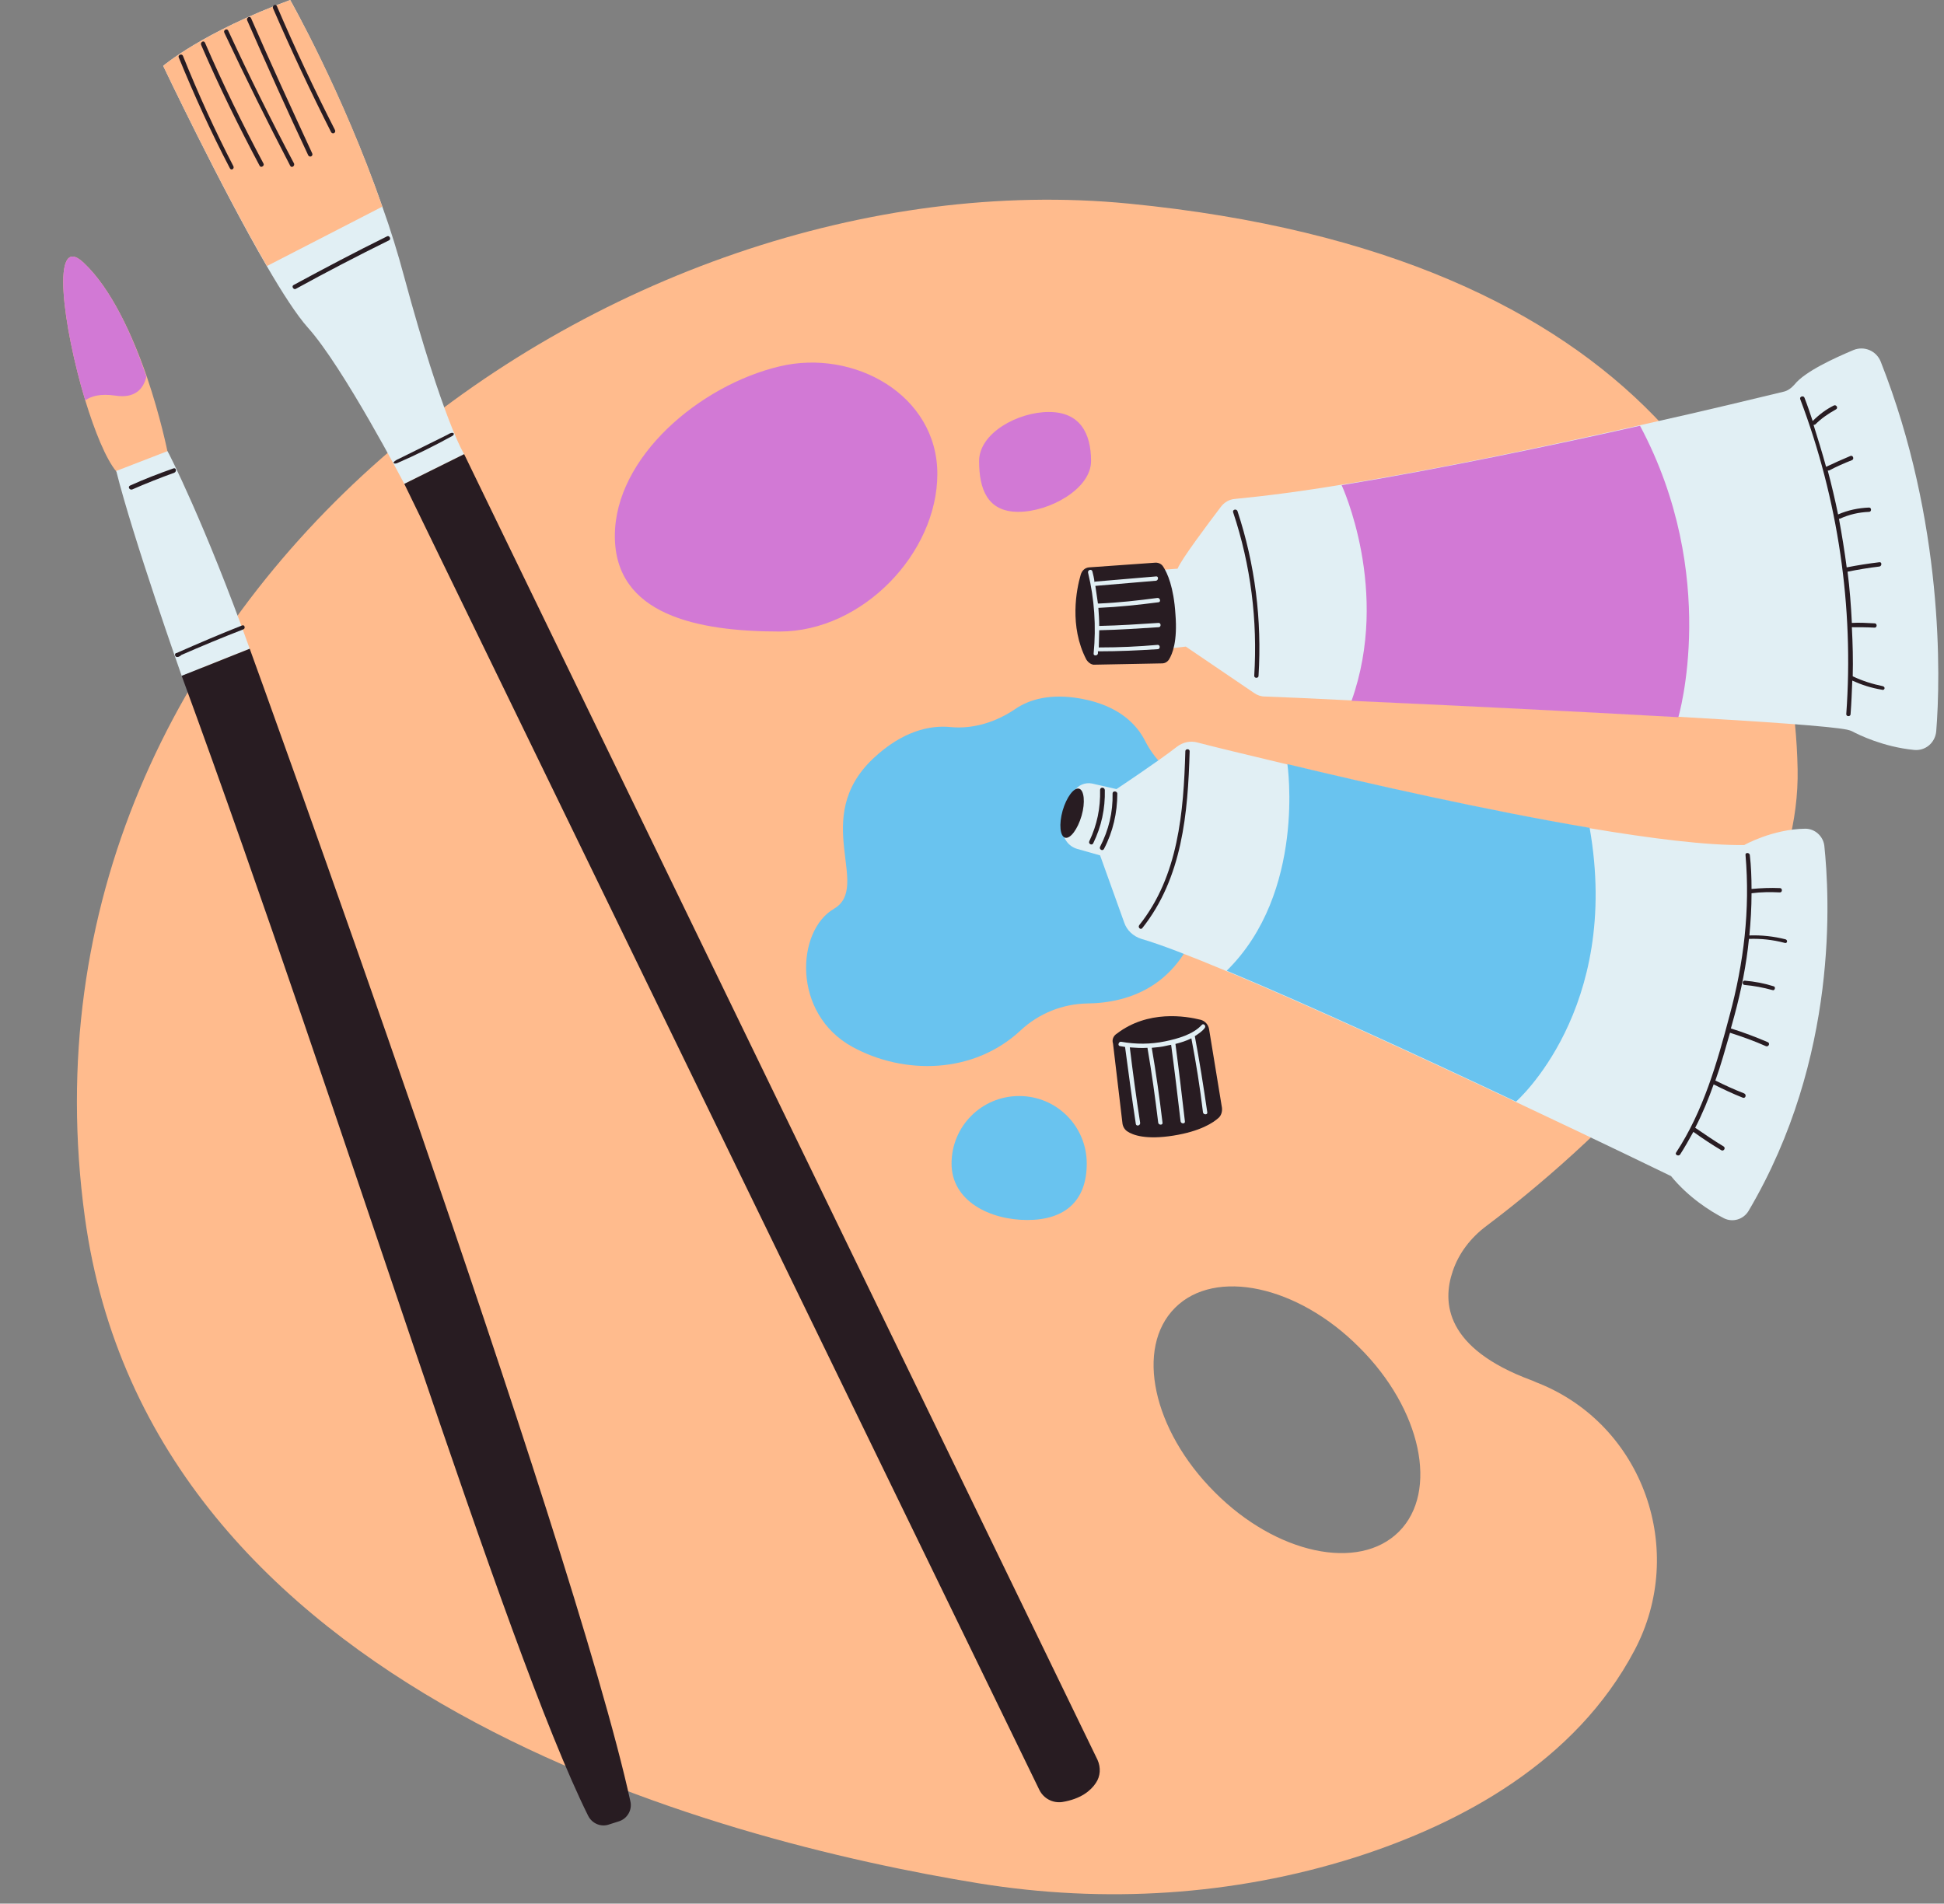<?xml version="1.0" encoding="UTF-8" standalone="no"?><svg xmlns="http://www.w3.org/2000/svg" xmlns:xlink="http://www.w3.org/1999/xlink" fill="#000000" height="442.2" preserveAspectRatio="xMidYMid meet" version="1" viewBox="-14.7 0.0 451.5 442.2" width="451.5" zoomAndPan="magnify"><rect x="-14.7" y="0.0" width="451.5" height="442.2" fill="#808080" stroke="none"/><g id="change1_1"><path d="M342.6,321.3c-0.6-0.2-1.1-0.5-1.7-0.7c-19.9-7.4-20.7-18-18.2-25.3c1.4-4.2,4.2-7.8,7.8-10.5 c14-10.5,73.3-57.7,72.3-106.2c-1.1-55-35.8-119.6-155.3-131.3C127.8,35.6-14.7,138.1,5,282.7c15.1,110.9,147,144.9,207.7,154.8 c29.1,4.7,59,2.9,87.2-6c24.8-7.9,51.3-22.2,65-48.1C377.2,360.2,367,331.1,342.6,321.3z M310.2,355.8c-9.3,9.3-28.5,5.2-42.8-9.2 c-14.4-14.4-18.5-33.5-9.2-42.8c9.3-9.3,28.5-5.2,42.8,9.2C315.4,327.3,319.5,346.5,310.2,355.8z" fill="#ffbb8d"/></g><g id="change2_1"><path d="M265,209.3c-4.1,19.9-17.7,23.7-27.2,23.8c-5.7,0.1-11.2,2.3-15.4,6.2c-11,10.3-27.2,10.4-39.1,3.9 c-14.1-7.7-13.1-27-4.3-32.1c8.8-5.2-5.6-21,9.1-34.9c6.8-6.4,13.2-7.8,18-7.3c5.3,0.5,10.6-1.2,15-4.2c3.2-2.2,8.1-3.7,15.3-2.4 c8.7,1.6,12.9,5.9,14.9,9.9c2,3.9,5.1,7,8.8,9.4C264.4,184.5,268.6,191.6,265,209.3z" fill="#69c3ef"/></g><g id="change3_1"><path d="M391.4,281.3c-1.2,2-3.7,2.7-5.7,1.7c-3.3-1.7-8.3-4.9-12.3-9.8c0,0-15.6-7.6-36-17.2 c-21.4-10.1-48-22.4-67.2-30.4v0c-8.4-3.5-15.3-6.2-19.8-7.5c-1.9-0.6-3.4-2-4-3.8l-5.6-15.6l-5.3-1.5c-2.1-0.6-3.5-2.6-3.4-4.8 c0.1-2.2,0.7-5.2,2.7-8.6c0.8-1.4,2.5-2.1,4.1-1.8l5.7,1.3c0,0,9.5-6.3,14-9.8c1.4-1.1,3.2-1.5,4.9-1c3.8,1,11.3,2.8,20.9,5.1 c19.1,4.6,46.6,10.8,70.2,14.8c14.3,2.4,27.1,4,35.8,3.9c0,0,6.5-3.7,14.2-3.8c2.2,0,4.1,1.7,4.4,3.9 C410.2,207.9,412.5,245.6,391.4,281.3z M422.1,84c-1-2.5-3.8-3.7-6.3-2.7c-4.5,1.9-11.3,5-13.7,8c-0.7,0.8-1.6,1.5-2.6,1.7 c-4.6,1.1-17.2,4.2-33.4,7.8c-20.5,4.6-46.7,10.2-69.3,13.8c-9,1.5-17.4,2.6-24.7,3.3c-1.3,0.1-2.5,0.8-3.3,1.9 c-2.8,3.7-9.2,12.2-10,14.3l-5.5,0.4l1.2,18.4l6.2-0.7l15.9,10.8c0.7,0.5,1.6,0.8,2.5,0.8c2.9,0.1,10.2,0.4,20,0.9 c20.2,0.9,51.1,2.4,75.9,3.8c19.5,1.1,35.4,2.2,39.3,3c0.4,0.1,0.8,0.2,1.2,0.4c1.5,0.8,7.2,3.6,14.3,4.3c2.7,0.3,5-1.7,5.2-4.4 C436,157.4,436.8,121.2,422.1,84z" fill="#e1eff4"/></g><g id="change4_1"><path d="M244.7,240.1c7.2-5.5,15.9-4.1,19.5-3.2c1,0.3,1.7,1.1,1.9,2.1l3,18.3c0.1,0.8-0.1,1.7-0.7,2.3 c-1.3,1.2-4.3,3.2-10.6,4.2c-6.3,1-9.4-0.1-10.7-1c-0.6-0.4-1-1.1-1.1-1.8l-2.2-18.6C243.5,241.5,243.9,240.6,244.7,240.1z M239.6,154.4l15.6-0.3c0.6,0,1.2-0.3,1.6-0.9c0.8-1.3,2-4.2,1.5-10.5c-0.4-6.4-1.9-9.6-2.8-11c-0.4-0.7-1.1-1-1.8-1l-15.5,1.1 c-0.9,0.1-1.6,0.7-1.9,1.7c-1,3.4-2.7,12,1.3,19.7C238.1,154,238.9,154.5,239.6,154.4z" fill="#281c22"/></g><g id="change4_2"><path d="M261.6,174.5c-0.4,14.4-1.7,29.4-11,41.1c-0.4,0.5-1.1-0.2-0.7-0.7c9.1-11.4,10.3-26.3,10.7-40.4 C260.6,173.9,261.6,173.9,261.6,174.5z M243.7,184.3c0.1,4.4-0.9,8.5-2.9,12.4c-0.3,0.6,0.6,1.1,0.9,0.5c2.1-4,3.1-8.4,3.1-12.9 C244.7,183.7,243.7,183.7,243.7,184.3z M240.8,183.5c0.1,4.2-0.7,8.1-2.5,11.9c-0.3,0.6,0.6,1.1,0.9,0.5c1.9-3.9,2.8-8,2.7-12.4 C241.8,182.8,240.8,182.8,240.8,183.5z M397.2,229.1c-2.2-0.7-4.4-1.1-6.7-1.3c-0.6,0-0.6,1,0,1c2.2,0.2,4.3,0.6,6.5,1.2 C397.5,230.2,397.8,229.2,397.2,229.1z M400,218.2c-2.8-0.7-5.5-1-8.4-0.9c0.3-3.2,0.5-6.5,0.5-9.8c2.2-0.3,4.4-0.3,6.6-0.2 c0.6,0,0.6-1,0-1c-2.2-0.1-4.4,0-6.6,0.2c0-2.6-0.1-5.3-0.4-7.9c-0.1-0.6-1.1-0.6-1,0c1.1,12.7-0.4,25.1-3.7,37.3 c-2.9,11-6.1,22.2-12.4,31.8c-0.4,0.5,0.5,1,0.9,0.5c1.1-1.7,2.1-3.5,3.1-5.3c0,0.1,0.1,0.1,0.1,0.1c2.1,1.5,4.2,2.9,6.4,4.2 c0.5,0.3,1.1-0.5,0.5-0.9c-2.2-1.3-4.3-2.8-6.4-4.2c-0.1-0.1-0.2-0.1-0.2-0.1c1.7-3.3,3.1-6.7,4.3-10.1c2.2,1.1,4.5,2.2,6.8,3.1 c0.6,0.2,0.9-0.7,0.3-1c-2.3-0.9-4.5-1.9-6.7-3c1.3-3.6,2.3-7.3,3.4-11.1c2.8,0.9,5.6,1.9,8.3,3.1c0.6,0.3,1.1-0.6,0.5-0.9 c-2.8-1.2-5.7-2.3-8.6-3.2c0.3-1,0.5-1.9,0.8-2.9c1.6-5.9,2.8-11.9,3.4-17.9c2.8-0.1,5.5,0.2,8.2,0.9 C400.4,219.3,400.6,218.4,400,218.2z M235.9,183.2c-1.2-0.3-2.9,2-3.8,5.1c-0.9,3.2-0.6,6,0.6,6.3c1.2,0.3,2.9-2,3.8-5.1 C237.4,186.4,237.1,183.5,235.9,183.2z M271.7,119c4.1,12.3,5.7,25.1,4.9,38c0,0.6,1,0.6,1,0c0.8-13-0.8-25.9-4.9-38.3 C272.4,118.1,271.5,118.4,271.7,119z M422.6,159.4c-2.4-0.5-4.7-1.2-7-2.3c0.1-3.8,0-7.6-0.2-11.4c1.8,0,3.5,0,5.3,0.1 c0.6,0,0.6-1,0-1c-1.8-0.1-3.6-0.2-5.3-0.1c-0.2-4-0.5-8-1-11.9c2.5-0.5,4.9-0.9,7.4-1.2c0.6-0.1,0.6-1.1,0-1 c-2.5,0.3-5.1,0.7-7.6,1.2c-0.5-3.8-1.1-7.5-1.8-11.3c0.1,0,0.1,0,0.2,0c2.2-1,4.4-1.5,6.8-1.6c0.6,0,0.6-1,0-1 c-2.5,0.1-4.9,0.6-7.2,1.6c-0.7-3.4-1.5-6.8-2.4-10.2c0.1,0,0.2,0,0.3,0c1.7-0.9,3.5-1.7,5.3-2.4c0.6-0.2,0.3-1.2-0.3-1 c-1.9,0.8-3.7,1.6-5.6,2.5c0,0,0,0-0.1,0c-0.9-3.3-1.9-6.5-2.9-9.7c0.1,0,0.2,0,0.4-0.1c1.4-1.4,3-2.5,4.8-3.5 c0.6-0.3,0.1-1.2-0.5-0.9c-1.8,0.9-3.4,2.1-4.9,3.6c-0.6-1.8-1.2-3.6-1.9-5.4c-0.2-0.6-1.2-0.3-1,0.3c8.8,23.3,12.5,48.3,10.7,73.2 c0,0.6,1,0.6,1,0c0.2-2.6,0.3-5.2,0.4-7.8c2.2,1,4.4,1.7,6.8,2.1C423,160.5,423.3,159.6,422.6,159.4z" fill="#281c22"/></g><g id="change3_2"><path d="M240.5,151.3c-0.1,0-0.2,0-0.2-0.1c0,0.2,0,0.4,0,0.6c-0.1,0.6-1.1,0.6-1,0c0.6-6.3,0.2-12.6-1.3-18.8 c-0.1-0.6,0.8-0.9,1-0.3c0.2,0.8,0.4,1.6,0.5,2.5c0.1,0,0.1-0.1,0.2-0.1c4.7-0.4,9.4-0.8,14.1-1.2c0.6-0.1,0.6,0.9,0,1 c-4.7,0.4-9.4,0.8-14.1,1.2c0,0,0,0,0,0c0.2,1.3,0.4,2.7,0.6,4.1c0.1,0,0.1,0,0.2,0c4.6-0.2,9.1-0.7,13.6-1.3c0.6-0.1,0.9,0.9,0.3,1 c-4.6,0.6-9.3,1.1-13.9,1.3c0,0-0.1,0-0.1,0c0.1,1.4,0.2,2.8,0.2,4.2c0,0,0.1,0,0.1,0c4.6-0.1,9.1-0.4,13.7-0.7c0.6,0,0.6,1,0,1 c-4.6,0.3-9.1,0.6-13.7,0.7c0,0-0.1,0-0.1,0c0,1.3-0.1,2.7-0.1,4c0.1,0,0.1,0,0.2,0c4.5,0,9-0.2,13.5-0.6c0.6,0,0.6,1,0,1 C249.6,151.1,245.1,151.3,240.5,151.3z M262.8,240.7C262.8,240.6,262.8,240.6,262.8,240.7c0.9-0.6,1.7-1.1,2.3-1.9 c0.4-0.5-0.3-1.2-0.7-0.7c-2,2.2-5.6,3.2-8.5,3.8c-3.4,0.7-6.8,0.7-10.2,0.1c-0.6-0.1-0.9,0.9-0.3,1c0.4,0.1,0.8,0.1,1.2,0.2 c0.8,6,1.6,12,2.5,17.9c0.1,0.6,1.1,0.4,1-0.3c-0.9-5.8-1.7-11.7-2.4-17.5c1.4,0.1,2.7,0.2,4.1,0.1c1,5.8,1.8,11.6,2.5,17.4 c0.1,0.6,1.1,0.6,1,0c-0.7-5.8-1.5-11.6-2.5-17.4c1.2-0.1,2.3-0.2,3.5-0.5c0.3-0.1,0.6-0.1,1-0.2c0.8,5.9,1.5,11.9,2.2,17.8 c0.1,0.6,1.1,0.6,1,0c-0.7-6-1.4-12-2.2-18c1.2-0.3,2.5-0.7,3.7-1.3c1.1,5.7,2,11.4,2.7,17.2c0.1,0.6,1.1,0.6,1,0 C264.8,252.3,263.9,246.5,262.8,240.7z" fill="#e1eff4"/></g><g id="change3_3"><path d="M93.1,105.5l-13.9,6.9c0,0-14.2-27.2-22.4-36.3c-2.5-2.8-5.9-8-9.6-14.4C36.4,43.1,23.2,15.3,23.2,15.3 S32.3,7.5,52.7,0c0,0,12.1,21.4,21.4,48c1.9,5.3,3.6,10.8,5.1,16.4C88.3,98,93.1,105.5,93.1,105.5z" fill="#e1eff4"/></g><g id="change1_2"><path d="M74.1,48L47.3,61.8C36.4,43.1,23.2,15.3,23.2,15.3S32.3,7.5,52.7,0C52.7,0,64.9,21.4,74.1,48z M19.4,87.5 C16.1,78,11.2,67.1,4.7,61C-3,53.8-0.1,75.8,5.1,93c2.2,7.2,4.8,13.6,7.2,16.5c4.1,5,11.9-4.6,11.9-4.6S22.6,96.9,19.4,87.5z" fill="#ffbb8d"/></g><g id="change3_4"><path d="M43.3,150.7L27.5,157c0,0-11.4-32.3-15.2-47.6l11.9-4.6C24.3,104.8,33,121.9,43.3,150.7z" fill="#e1eff4"/></g><g id="change4_3"><path d="M41.5,145.3c-5.1,2-10.2,4.2-15.2,6.4c0,0-0.1,0-0.1,0c-0.5,0.2-0.2,1.1,0.4,0.9c0.2,0,0.3-0.1,0.5-0.2 c0.1,0,0.2-0.1,0.2-0.2c4.8-2.1,9.6-4.1,14.5-6C42.4,146,42.1,145,41.5,145.3z M25.6,108.8c-3.4,1.2-6.8,2.5-10.1,4 c-0.6,0.3-0.1,1.1,0.5,0.9c3.2-1.4,6.5-2.7,9.8-3.9C26.4,109.5,26.2,108.6,25.6,108.8z M43.3,150.7L27.5,157 c38.1,103.9,74.8,225.3,94.4,264.8c0.9,1.8,3,2.7,4.9,2l2.2-0.7c2-0.6,3.2-2.7,2.7-4.7C118.5,357.8,43.3,150.7,43.3,150.7z M39.5,38.6c-4.3-8.3-8.2-16.9-11.7-25.6c-0.2-0.6-1.2-0.3-1,0.3c3.6,8.8,7.5,17.4,11.9,25.8C39,39.7,39.8,39.2,39.5,38.6z M46.5,38 C41.6,28.8,37,19.4,32.9,9.9c-0.3-0.6-1.1-0.1-0.9,0.5c4.1,9.5,8.7,18.9,13.6,28.1C45.9,39.1,46.8,38.5,46.5,38z M53.6,38 C48.2,27.8,43.1,17.5,38.3,7.1C38,6.5,37.1,7,37.4,7.6c4.9,10.4,10,20.7,15.3,30.9C53,39.1,53.8,38.6,53.6,38z M57.8,35.6 C53,25.2,48.2,14.8,43.6,4.2c-0.3-0.6-1.1-0.1-0.9,0.5c4.6,10.5,9.3,21,14.2,31.4C57.3,36.7,58.1,36.2,57.8,35.6z M63.1,30.2 c-4.8-9.4-9.3-19-13.5-28.8c-0.3-0.6-1.1-0.1-0.9,0.5c4.2,9.7,8.7,19.3,13.5,28.8C62.6,31.3,63.4,30.8,63.1,30.2z M78.1,106.5 c-2.1,0.9-1.4,1.4-0.6,1.1c4.4-1.9,8.6-4,12.8-6.3c0.8-0.4,0.4-1.3-1.1-0.3 M75.2,54.9c-7.3,3.6-14.5,7.4-21.7,11.3 c-0.6,0.3,0,1.2,0.5,0.9c7.1-3.9,14.4-7.7,21.7-11.3C76.2,55.5,75.7,54.6,75.2,54.9z M240.2,408.8L93.1,105.5l-13.9,6.9l147.5,303.4 c1,2,3.1,3.1,5.3,2.8c4.3-0.7,6.6-2.6,7.8-4.4C240.9,412.6,241,410.6,240.2,408.8z" fill="#281c22"/></g><g id="change5_1"><path d="M375.1,166.6c-24.8-1.4-55.7-2.9-75.9-3.8l0,0c9.1-25.6-2.3-50.1-2.3-50.1c22.6-3.7,48.8-9.2,69.3-13.8 C384.8,133.8,375.1,166.6,375.1,166.6z M166.4,85.1c-18.6,4.4-38.3,21.1-38.3,39.4s19.1,22.2,38.3,22.2s36.6-18.2,36.6-36.6 S183.6,81,166.4,85.1z M228.9,95.7c-7.2,0-16.2,4.9-16.2,11.4s1.9,11.8,9.1,11.8c7.2,0,16.9-5.3,16.9-11.8S236.1,95.7,228.9,95.7z M4.7,61C-3,53.8-0.1,75.8,5.1,93c1.4-1,3.5-1.6,7-1.1c4.5,0.7,6.5-1.5,7.2-4.4C16.1,78,11.2,67.1,4.7,61z" fill="#d279d5"/></g><g id="change2_2"><path d="M337.4,255.9c-21.4-10.1-48-22.4-67.2-30.4v0c18.5-18.2,14.1-48,14.1-48c19.1,4.6,46.6,10.8,70.2,14.8 C361.9,234.5,337.4,255.9,337.4,255.9z M222,254.6c-8.7,0-15.7,7-15.7,15.7s8.9,13.1,17.6,13.1c8.7,0,13.8-4.4,13.8-13.1 S230.7,254.6,222,254.6z" fill="#69c3ef"/></g></svg>